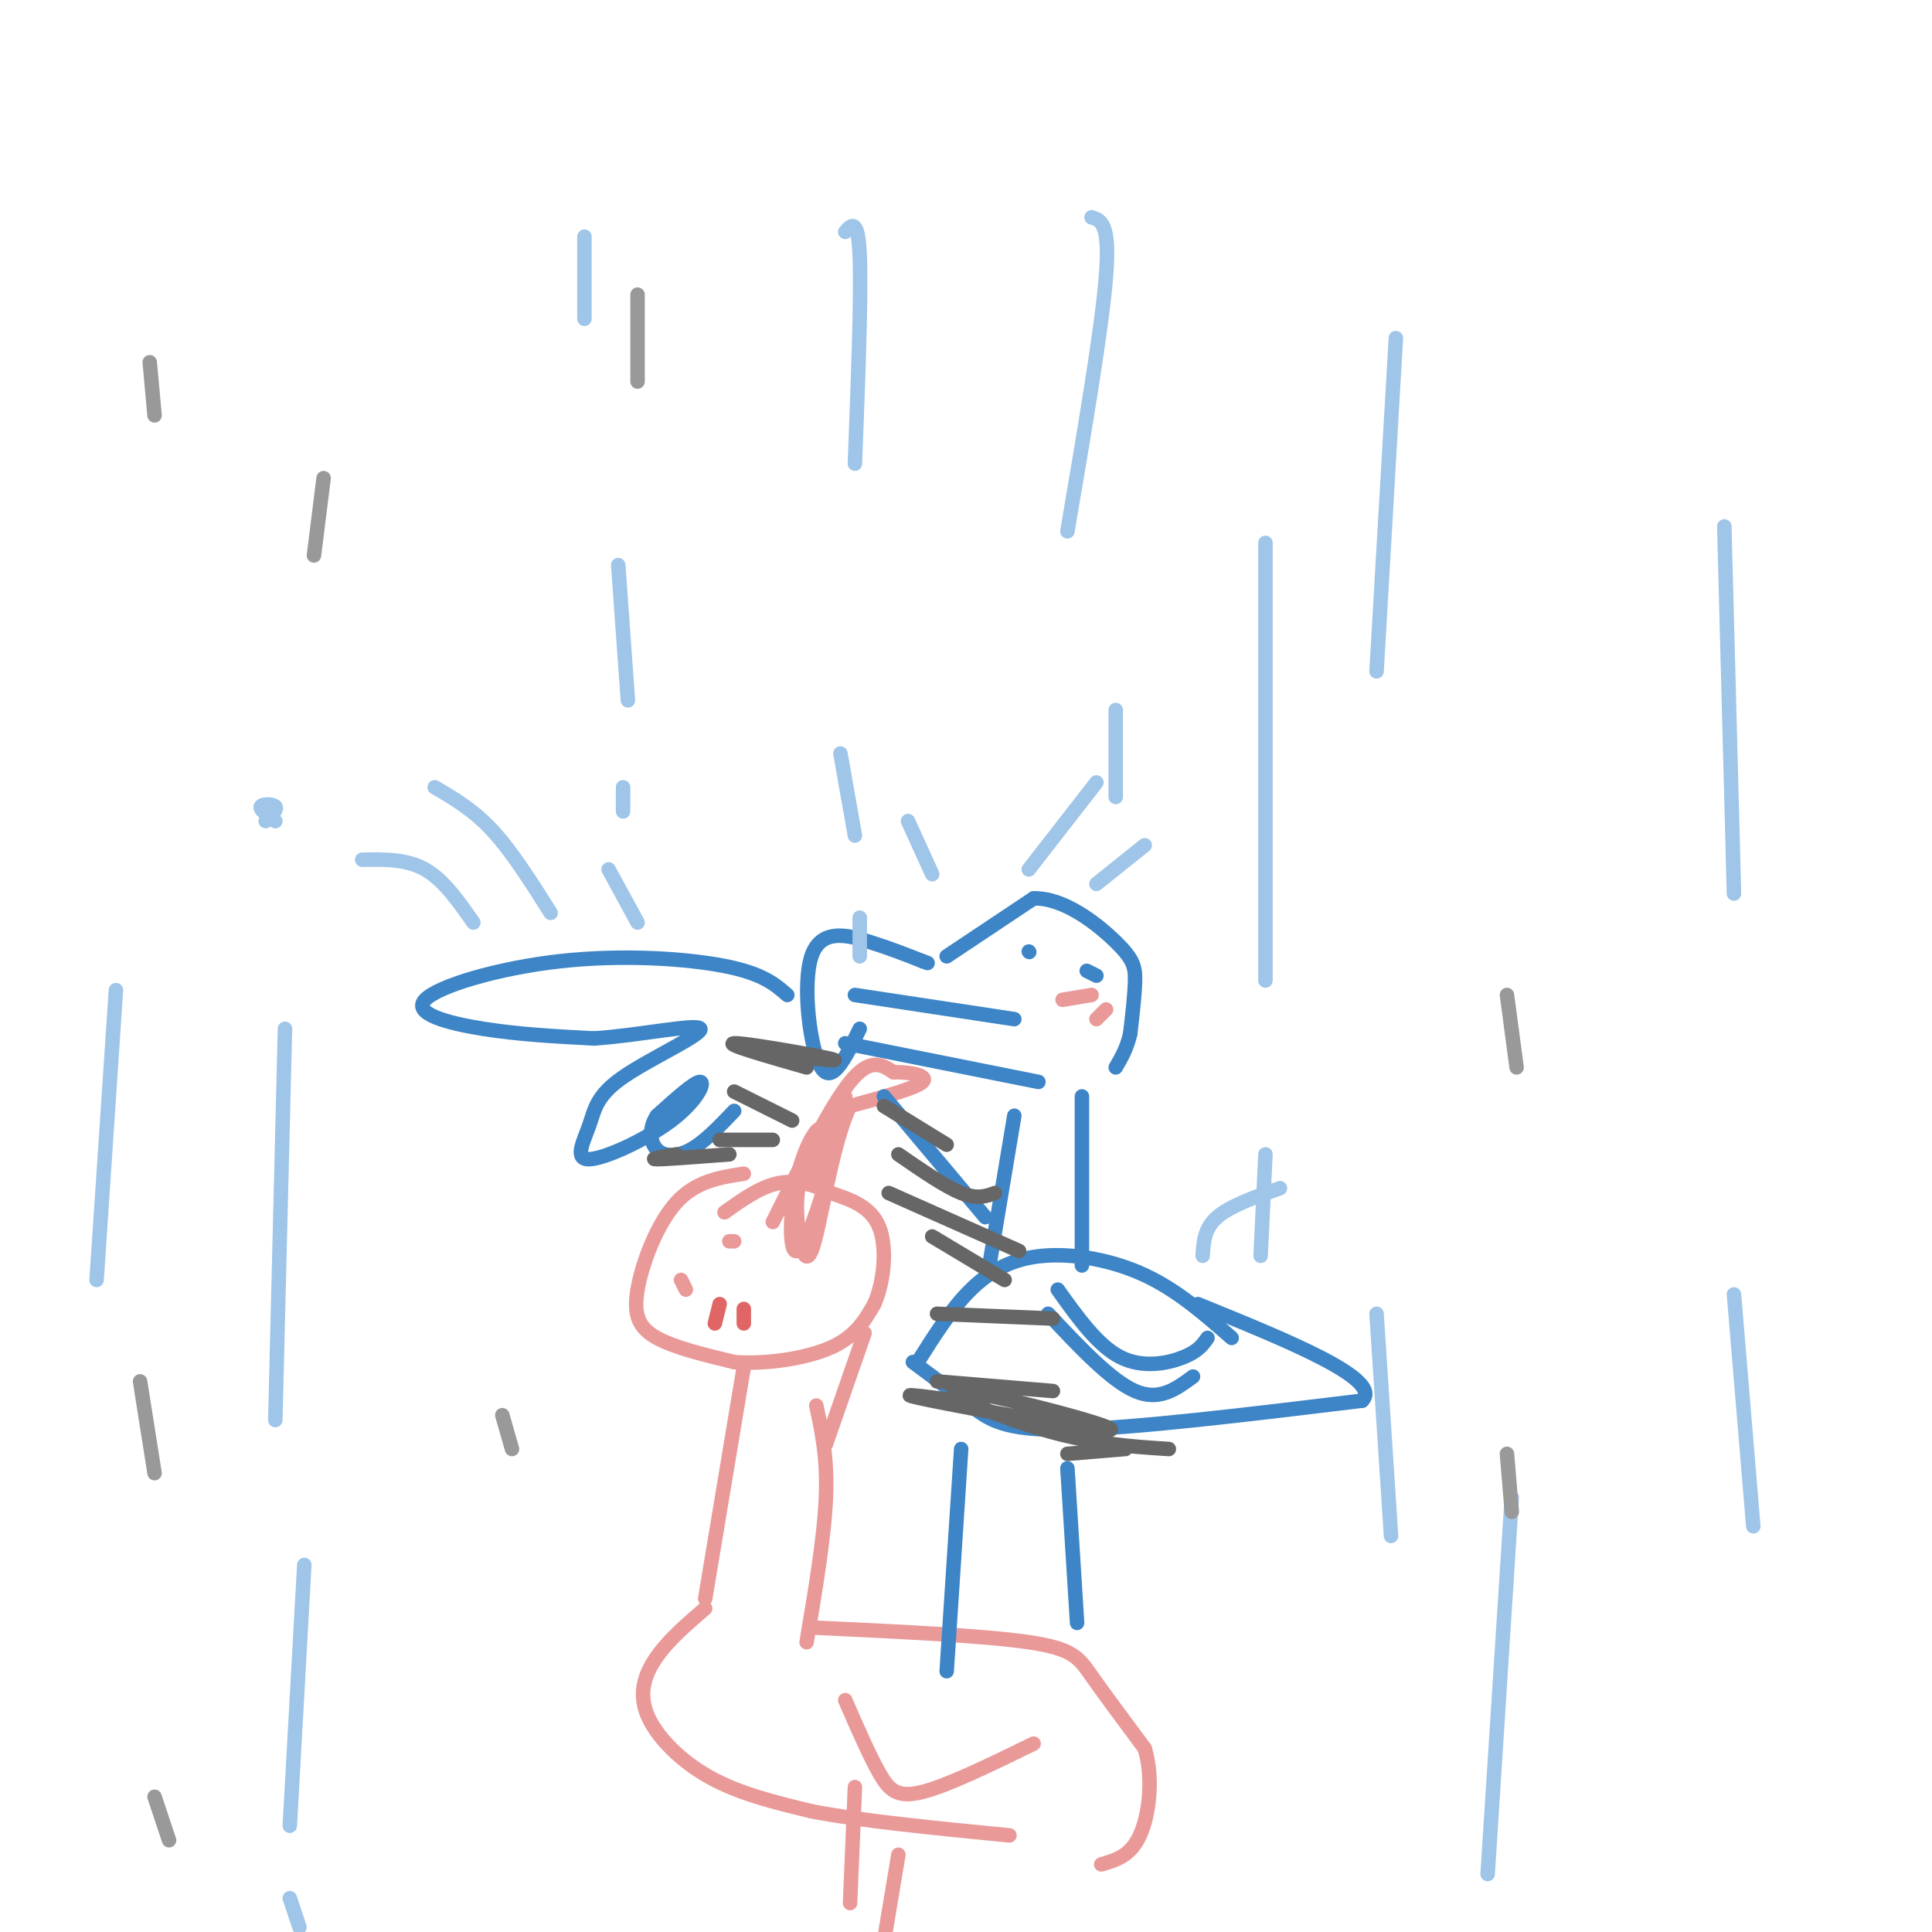 <svg viewBox='0 0 400 400' version='1.1' xmlns='http://www.w3.org/2000/svg' xmlns:xlink='http://www.w3.org/1999/xlink'><g fill='none' stroke='#ea9999' stroke-width='3' stroke-linecap='round' stroke-linejoin='round'><path d='M154,243c-4.988,0.768 -9.976,1.536 -14,6c-4.024,4.464 -7.083,12.625 -8,18c-0.917,5.375 0.310,7.964 4,10c3.690,2.036 9.845,3.518 16,5'/><path d='M152,282c6.533,0.511 14.867,-0.711 20,-3c5.133,-2.289 7.067,-5.644 9,-9'/><path d='M181,270c2.067,-4.644 2.733,-11.756 1,-16c-1.733,-4.244 -5.867,-5.622 -10,-7'/><path d='M172,247c-3.511,-1.800 -7.289,-2.800 -11,-2c-3.711,0.800 -7.356,3.400 -11,6'/><path d='M160,253c5.917,-11.917 11.833,-23.833 16,-29c4.167,-5.167 6.583,-3.583 9,-2'/><path d='M185,222c3.400,-0.089 7.400,0.689 6,2c-1.400,1.311 -8.200,3.156 -15,5'/><path d='M176,229c-3.912,8.056 -6.193,25.695 -8,30c-1.807,4.305 -3.140,-4.726 -3,-10c0.140,-5.274 1.754,-6.793 3,-7c1.246,-0.207 2.123,0.896 3,2'/><path d='M171,244c-0.804,4.403 -4.315,14.409 -6,15c-1.685,0.591 -1.544,-8.233 0,-15c1.544,-6.767 4.493,-11.476 5,-10c0.507,1.476 -1.426,9.136 -1,9c0.426,-0.136 3.213,-8.068 6,-16'/><path d='M141,265c0.000,0.000 1.000,2.000 1,2'/><path d='M151,257c0.000,0.000 1.000,0.000 1,0'/><path d='M179,276c0.000,0.000 -8.000,23.000 -8,23'/><path d='M154,283c0.000,0.000 -8.000,48.000 -8,48'/><path d='M169,291c1.167,5.417 2.333,10.833 2,19c-0.333,8.167 -2.167,19.083 -4,30'/><path d='M169,337c17.378,0.822 34.756,1.644 44,3c9.244,1.356 10.356,3.244 13,7c2.644,3.756 6.822,9.378 11,15'/><path d='M237,362c1.844,6.067 0.956,13.733 -1,18c-1.956,4.267 -4.978,5.133 -8,6'/><path d='M146,333c-3.738,3.214 -7.476,6.429 -10,10c-2.524,3.571 -3.833,7.500 -2,12c1.833,4.500 6.810,9.571 13,13c6.190,3.429 13.595,5.214 21,7'/><path d='M168,375c10.333,2.000 25.667,3.500 41,5'/><path d='M177,370c0.000,0.000 -1.000,24.000 -1,24'/><path d='M186,384c0.000,0.000 -3.000,18.000 -3,18'/><path d='M175,352c2.467,5.667 4.933,11.333 7,15c2.067,3.667 3.733,5.333 9,4c5.267,-1.333 14.133,-5.667 23,-10'/></g>
<g fill='none' stroke='#3d85c6' stroke-width='3' stroke-linecap='round' stroke-linejoin='round'><path d='M199,300c0.000,0.000 -3.000,46.000 -3,46'/><path d='M221,304c0.000,0.000 2.000,32.000 2,32'/><path d='M189,282c4.200,3.111 8.400,6.222 12,9c3.600,2.778 6.600,5.222 20,5c13.400,-0.222 37.200,-3.111 61,-6'/><path d='M282,290c4.500,-4.333 -14.750,-12.167 -34,-20'/><path d='M255,277c-5.613,-4.923 -11.226,-9.845 -18,-13c-6.774,-3.155 -14.708,-4.542 -21,-4c-6.292,0.542 -10.940,3.012 -15,7c-4.060,3.988 -7.530,9.494 -11,15'/><path d='M224,262c0.000,0.000 0.000,-35.000 0,-35'/><path d='M205,261c0.000,0.000 5.000,-30.000 5,-30'/><path d='M215,224c0.000,0.000 -40.000,-8.000 -40,-8'/><path d='M178,213c-2.863,5.869 -5.726,11.738 -8,8c-2.274,-3.738 -3.958,-17.083 -2,-23c1.958,-5.917 7.560,-4.405 12,-3c4.440,1.405 7.720,2.702 11,4'/><path d='M191,199c1.833,0.667 0.917,0.333 0,0'/><path d='M177,206c0.000,0.000 33.000,5.000 33,5'/><path d='M196,198c0.000,0.000 18.000,-12.000 18,-12'/><path d='M214,186c6.381,-0.167 13.333,5.417 17,9c3.667,3.583 4.048,5.167 4,8c-0.048,2.833 -0.524,6.917 -1,11'/><path d='M234,214c-0.667,3.000 -1.833,5.000 -3,7'/><path d='M213,197c0.000,0.000 0.100,0.100 0.1,0.1'/><path d='M225,201c0.000,0.000 2.000,1.000 2,1'/><path d='M219,267c4.156,5.822 8.311,11.644 13,14c4.689,2.356 9.911,1.244 13,0c3.089,-1.244 4.044,-2.622 5,-4'/><path d='M217,272c6.500,6.917 13.000,13.833 18,16c5.000,2.167 8.500,-0.417 12,-3'/><path d='M204,252c0.000,0.000 -21.000,-25.000 -21,-25'/><path d='M163,206c-2.552,-2.225 -5.104,-4.450 -13,-6c-7.896,-1.550 -21.137,-2.426 -34,-1c-12.863,1.426 -25.348,5.153 -28,8c-2.652,2.847 4.528,4.813 12,6c7.472,1.187 15.236,1.593 23,2'/><path d='M123,215c9.416,-0.625 21.455,-3.187 22,-2c0.545,1.187 -10.404,6.123 -16,10c-5.596,3.877 -5.839,6.696 -7,10c-1.161,3.304 -3.239,7.092 0,7c3.239,-0.092 11.795,-4.063 17,-8c5.205,-3.937 7.059,-7.839 6,-8c-1.059,-0.161 -5.029,3.420 -9,7'/><path d='M136,231c-1.702,2.571 -1.458,5.500 0,7c1.458,1.500 4.131,1.571 7,0c2.869,-1.571 5.935,-4.786 9,-8'/></g>
<g fill='none' stroke='#9fc5e8' stroke-width='3' stroke-linecap='round' stroke-linejoin='round'><path d='M121,49c0.000,0.000 0.000,17.000 0,17'/><path d='M128,117c0.000,0.000 2.000,28.000 2,28'/><path d='M129,163c0.000,0.000 0.000,5.000 0,5'/><path d='M175,48c1.333,-1.500 2.667,-3.000 3,5c0.333,8.000 -0.333,25.500 -1,43'/><path d='M174,156c0.000,0.000 3.000,17.000 3,17'/><path d='M178,190c0.000,0.000 0.000,8.000 0,8'/><path d='M226,45c1.917,0.583 3.833,1.167 3,12c-0.833,10.833 -4.417,31.917 -8,53'/><path d='M231,147c0.000,0.000 0.000,18.000 0,18'/><path d='M262,124c0.000,-9.083 0.000,-18.167 0,-5c0.000,13.167 0.000,48.583 0,84'/><path d='M262,239c0.000,0.000 -1.000,21.000 -1,21'/><path d='M289,70c0.000,0.000 -4.000,69.000 -4,69'/><path d='M285,272c0.000,0.000 3.000,46.000 3,46'/><path d='M313,310c0.000,0.000 -5.000,78.000 -5,78'/><path d='M357,109c0.000,0.000 2.000,76.000 2,76'/><path d='M359,268c0.000,0.000 4.000,48.000 4,48'/><path d='M59,213c0.000,0.000 -2.000,81.000 -2,81'/><path d='M63,324c0.000,0.000 -3.000,54.000 -3,54'/><path d='M60,393c0.000,0.000 2.000,6.000 2,6'/><path d='M24,205c0.000,0.000 -4.000,60.000 -4,60'/><path d='M114,189c-4.000,-6.333 -8.000,-12.667 -12,-17c-4.000,-4.333 -8.000,-6.667 -12,-9'/><path d='M98,191c-3.083,-4.417 -6.167,-8.833 -10,-11c-3.833,-2.167 -8.417,-2.083 -13,-2'/><path d='M57,170c-1.644,-1.200 -3.289,-2.400 -3,-3c0.289,-0.600 2.511,-0.600 3,0c0.489,0.600 -0.756,1.800 -2,3'/><path d='M132,191c0.000,0.000 -6.000,-11.000 -6,-11'/><path d='M213,180c0.000,0.000 14.000,-18.000 14,-18'/><path d='M227,183c0.000,0.000 10.000,-8.000 10,-8'/><path d='M193,181c0.000,0.000 -5.000,-11.000 -5,-11'/><path d='M249,260c0.167,-2.833 0.333,-5.667 3,-8c2.667,-2.333 7.833,-4.167 13,-6'/></g>
<g fill='none' stroke='#666666' stroke-width='3' stroke-linecap='round' stroke-linejoin='round'><path d='M183,229c0.000,0.000 13.000,8.000 13,8'/><path d='M167,219c4.133,0.444 8.267,0.889 4,0c-4.267,-0.889 -16.933,-3.111 -19,-3c-2.067,0.111 6.467,2.556 15,5'/><path d='M152,226c0.000,0.000 12.000,6.000 12,6'/><path d='M149,236c0.000,0.000 11.000,0.000 11,0'/><path d='M140,239c-2.917,0.500 -5.833,1.000 -4,1c1.833,0.000 8.417,-0.500 15,-1'/><path d='M186,239c4.833,3.333 9.667,6.667 13,8c3.333,1.333 5.167,0.667 7,0'/><path d='M184,247c0.000,0.000 27.000,12.000 27,12'/><path d='M193,256c0.000,0.000 15.000,9.000 15,9'/><path d='M194,272c0.000,0.000 24.000,1.000 24,1'/><path d='M194,286c0.000,0.000 24.000,2.000 24,2'/><path d='M198,290c-7.337,-0.979 -14.673,-1.959 -5,0c9.673,1.959 36.356,6.855 37,6c0.644,-0.855 -24.750,-7.461 -31,-8c-6.250,-0.539 6.643,4.989 17,8c10.357,3.011 18.179,3.506 26,4'/><path d='M221,301c0.000,0.000 12.000,-1.000 12,-1'/></g>
<g fill='none' stroke='#ea9999' stroke-width='3' stroke-linecap='round' stroke-linejoin='round'><path d='M220,207c0.000,0.000 6.000,-1.000 6,-1'/><path d='M227,211c0.000,0.000 2.000,-2.000 2,-2'/></g>
<g fill='none' stroke='#e06666' stroke-width='3' stroke-linecap='round' stroke-linejoin='round'><path d='M148,274c0.000,0.000 1.000,-4.000 1,-4'/><path d='M154,274c0.000,0.000 0.000,-3.000 0,-3'/></g>
<g fill='none' stroke='#999999' stroke-width='3' stroke-linecap='round' stroke-linejoin='round'><path d='M31,75c0.000,0.000 1.000,11.000 1,11'/><path d='M67,99c0.000,0.000 -2.000,16.000 -2,16'/><path d='M29,286c0.000,0.000 3.000,19.000 3,19'/><path d='M32,372c0.000,0.000 3.000,9.000 3,9'/><path d='M104,293c0.000,0.000 2.000,7.000 2,7'/><path d='M132,61c0.000,0.000 0.000,18.000 0,18'/><path d='M312,206c0.000,0.000 2.000,15.000 2,15'/><path d='M312,301c0.000,0.000 1.000,12.000 1,12'/></g>
</svg>